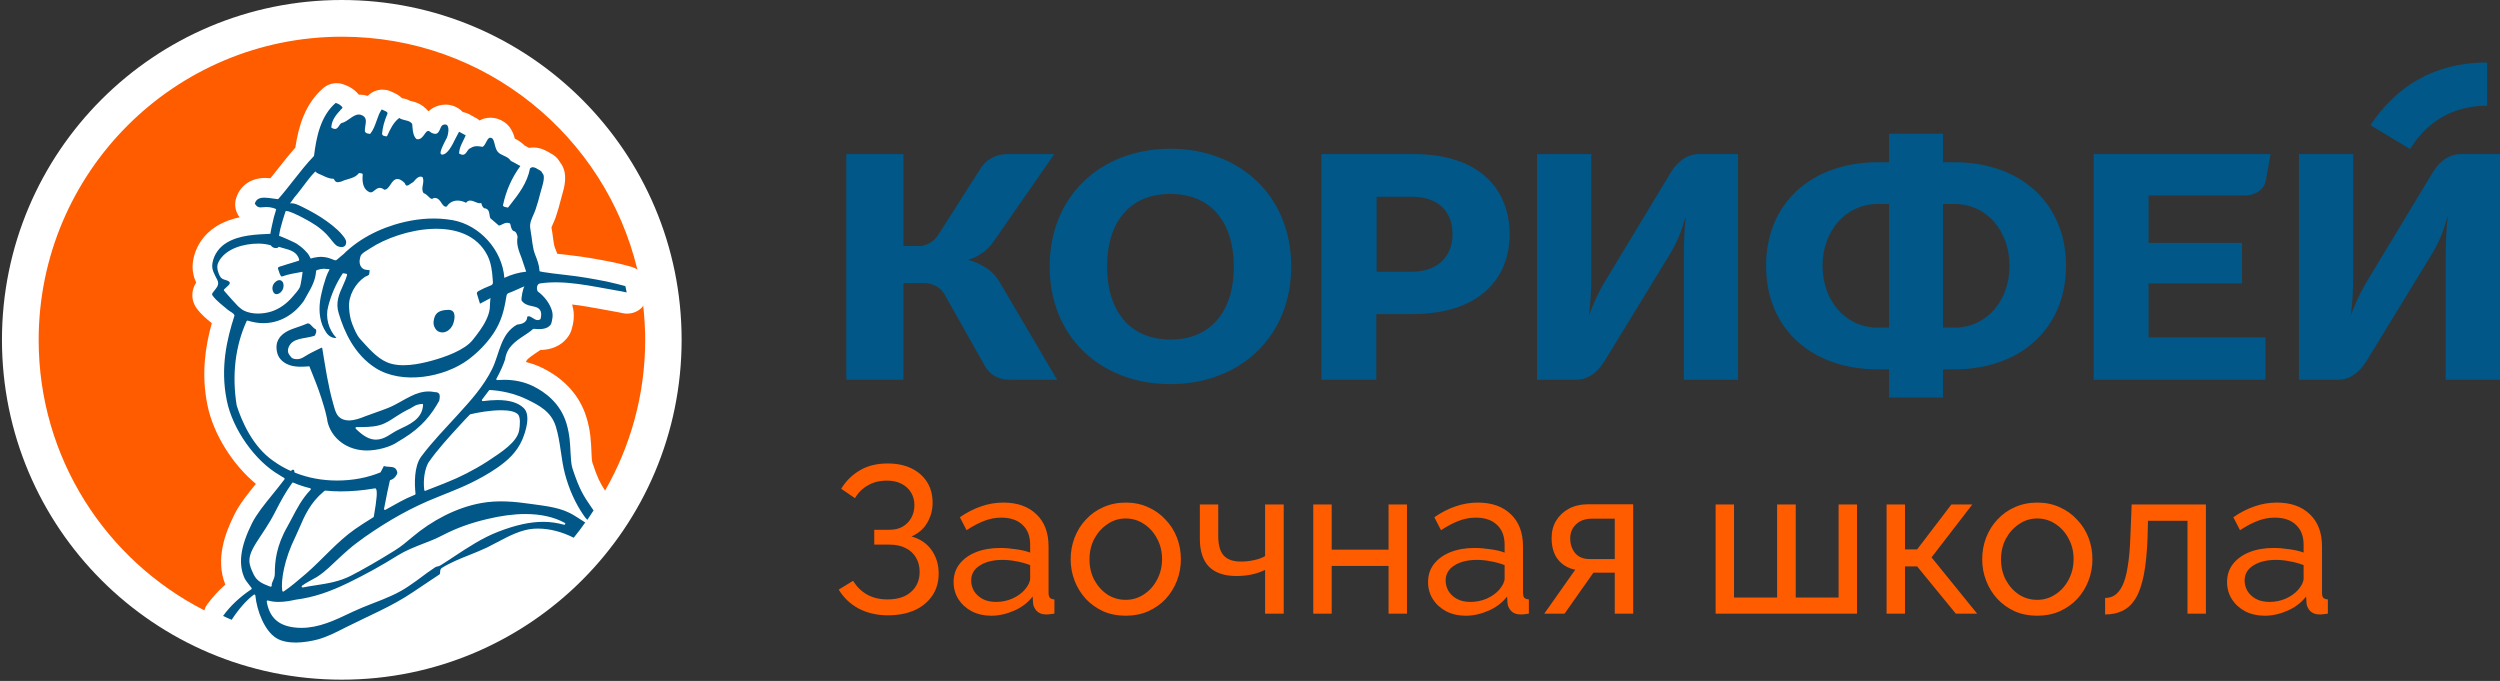 <?xml version="1.0" encoding="UTF-8" standalone="no"?>
<svg width="1028" height="280" viewBox="0 0 1028 280" fill="none" xmlns="http://www.w3.org/2000/svg">
<rect x="0" y="0" width="1028" height="280" fill="#333333" stroke="none"/>
<path d="M280.284 139.74C280.284 216.933 217.736 279.48 140.544 279.48C63.351 279.48 0.804 216.933 0.804 139.74C0.804 62.548 63.351 0 140.544 0C217.736 0 280.284 62.548 280.284 139.74Z" fill="white"/>
<path d="M85.189 248.545C87.367 245.605 89.816 242.884 92.647 240.38C88.455 229.821 92.701 218.989 96.348 211.641C98.525 207.232 101.791 203.204 105.22 198.958C95.64 191.066 87.693 178.438 85.298 166.572C82.686 153.727 84.427 142.514 87.095 132.88C87.04 132.825 86.986 132.825 86.931 132.771C85.081 131.247 82.795 129.396 80.944 126.892C80.454 126.239 79.148 124.334 79.093 121.558C79.039 119.708 79.529 117.911 80.672 116.224C79.638 113.938 78.767 110.944 79.42 107.08C80.4 101.201 83.992 96.03 89.272 92.873C92.211 91.077 95.368 90.043 98.525 89.335C98.362 89.118 98.198 88.9 98.035 88.628C96.729 86.559 96.348 84.001 97.055 81.661C98.634 76.326 103.152 73.169 109.085 73.169C109.847 73.169 110.554 73.224 111.207 73.278C112.296 71.972 113.385 70.557 114.419 69.25C116.542 66.583 118.882 63.59 121.44 60.705C122.747 52.05 125.359 42.797 132.871 36.266C134.449 34.905 136.409 34.197 138.423 34.197C139.348 34.197 140.328 34.361 141.199 34.687C142.45 35.123 145.335 36.157 147.567 38.933C147.676 38.933 147.785 38.933 147.894 38.933C149.037 38.933 150.125 39.096 151.214 39.422C152.847 37.735 155.024 36.864 157.31 36.864C158.671 36.864 160.032 37.191 161.283 37.844C162.263 38.279 163.951 38.987 165.366 40.402C166.454 40.511 167.597 40.892 168.577 41.436C168.632 41.436 168.686 41.491 168.795 41.491C170.264 41.817 173.585 42.58 176.089 45.682C176.143 45.682 176.252 45.682 176.306 45.682C177.34 44.702 178.701 43.886 180.443 43.396C181.259 43.178 182.239 43.015 183.219 43.015C185.941 43.015 188.499 44.158 190.295 46.063C191.22 46.226 192.146 46.553 192.962 46.988C192.962 46.988 193.833 47.424 193.833 47.478C194.486 47.859 195.411 48.295 195.847 48.567C196.337 48.839 196.772 49.166 197.208 49.547C198.405 48.839 199.929 48.404 201.725 48.404C203.739 48.404 205.644 49.002 207.441 50.254C208.257 50.798 208.91 51.452 209.509 52.214C210.761 53.901 211.36 55.643 211.686 57.004C212.829 57.548 214.299 58.419 215.66 59.779L217.51 60.814C218.109 60.705 218.708 60.65 219.306 60.65C222.463 60.65 224.858 62.12 226.328 62.991L226.818 63.263C228.015 63.971 229.049 64.787 229.812 65.985C229.812 65.985 230.247 66.692 230.628 67.237H230.682C233.676 71.7 232.043 77.088 231.009 80.626C230.9 80.953 230.846 81.225 230.791 81.443C230.138 84.11 229.376 86.777 228.505 89.335C228.179 90.315 227.743 91.24 227.308 92.22C227.144 92.601 226.872 93.145 226.763 93.472C226.818 93.744 226.872 93.962 226.872 94.234C227.09 95.268 227.199 96.411 227.362 97.554C227.58 99.133 227.798 100.929 228.179 101.854C228.505 102.671 228.832 103.487 229.158 104.358C230.356 104.521 234.493 104.957 234.493 104.957C240.643 105.664 245.161 106.481 251.312 107.678C253.815 108.168 257.462 109.094 259.748 109.747C260.565 109.965 261.381 110.346 262.089 110.835C248.862 55.915 199.548 15.092 140.654 15.092C71.745 15.092 15.899 70.938 15.899 139.847C15.899 188.344 43.605 230.365 84.046 250.994C84.264 250.123 84.645 249.307 85.189 248.545Z" fill="#FF5C00"/>
<path d="M263.885 126.511C262.307 128.09 260.129 128.961 257.898 128.961C257.245 128.961 256.591 128.906 255.938 128.743C254.795 128.471 252.89 128.144 251.965 127.981C250.277 127.709 248.59 127.382 246.903 127.056C243.038 126.348 239.065 125.641 235.255 125.205C235.309 125.368 235.363 125.477 235.363 125.64C236.561 129.668 235.69 133.424 234.928 135.873C234.656 136.69 234.329 137.397 233.839 138.105C232.098 140.718 228.668 143.766 222.191 143.929C221.593 144.365 220.994 144.746 220.395 145.127C217.238 147.249 216.476 147.957 216.313 148.882C218.653 149.427 220.885 150.243 223.008 151.277C229.431 154.434 237.813 160.53 241.188 171.743C242.875 177.241 243.038 181.976 243.201 185.786C243.256 187.528 243.365 189.488 243.582 190.195C245.596 196.346 246.794 198.686 248.808 201.734C259.258 183.5 265.3 162.327 265.3 139.792C265.3 135.003 264.974 130.213 264.484 125.586C264.375 125.913 264.157 126.239 263.885 126.511Z" fill="#FF5C00"/>
<path d="M222.028 116.55C232.206 115.026 243.201 117.693 253.162 119.381C254.196 119.544 256.319 119.925 257.68 120.252C257.462 119.272 257.353 118.401 257.135 117.639C255.121 117.095 251.638 116.224 249.352 115.734C243.147 114.536 238.956 113.774 233.131 113.121C232.152 113.012 221.864 111.869 221.864 111.488C221.701 108.876 220.939 106.971 220.014 104.63C218.925 101.854 218.816 98.371 218.272 95.431C218.109 94.397 217.891 93.363 218 92.329C218.217 90.26 219.524 88.246 220.177 86.287C220.993 83.947 221.647 81.552 222.245 79.157C222.626 77.633 224.314 73.115 223.334 71.645L222.517 70.393C222.245 70.23 221.919 70.067 221.647 69.849C220.776 69.305 219.85 68.76 219.088 68.76C218.598 68.76 218.217 68.978 217.945 69.25C216.802 75.238 213.264 79.81 209.835 84.164L209.019 85.198C208.964 85.307 208.801 85.362 208.692 85.362C208.638 85.362 208.583 85.362 208.529 85.307C208.42 85.253 208.257 85.253 208.093 85.198C207.712 85.144 207.223 85.09 206.896 84.654C206.841 84.545 206.787 84.436 206.841 84.328C208.093 78.395 210.488 73.006 213.972 68.27L210.053 66.148C209.291 65.005 208.257 64.515 207.168 64.025C206.733 63.807 206.297 63.59 205.862 63.372C204.174 62.446 203.848 60.977 203.467 59.507C203.249 58.582 203.031 57.657 202.541 57.003C202.16 56.731 201.834 56.622 201.562 56.622C200.854 56.622 200.419 57.493 199.929 58.419C199.548 59.126 199.167 59.888 198.568 60.324C198.514 60.378 198.405 60.378 198.35 60.378C197.752 60.269 196.935 60.106 196.173 60.106C195.193 60.106 194.377 60.324 193.56 60.868C192.907 61.031 192.472 61.63 192.091 62.229C191.601 62.936 191.165 63.644 190.24 63.644C189.859 63.644 189.424 63.481 188.934 63.209C188.825 63.1 188.716 62.991 188.771 62.828C188.934 60.868 189.75 59.289 190.512 57.765C190.839 57.058 191.22 56.35 191.492 55.643C191.057 55.37 190.077 54.881 189.478 54.554C189.206 54.391 188.934 54.282 188.771 54.173C188.39 54.826 187.9 55.806 187.355 56.84C185.886 59.834 184.09 63.481 181.803 63.59C181.64 63.59 181.314 63.426 181.259 63.263C181.096 62.991 180.715 62.283 183.709 56.731C184.198 55.806 184.797 52.921 184.035 51.724C183.817 51.343 183.491 51.179 183.001 51.179C182.783 51.179 182.565 51.234 182.348 51.288C181.64 51.452 181.314 52.214 180.987 53.03C180.552 53.955 180.116 55.044 178.919 55.044C178.483 55.044 177.993 54.881 177.34 54.554C176.85 54.119 176.415 53.846 176.088 53.846C175.544 53.846 175.054 54.5 174.564 55.207C173.857 56.187 173.095 57.276 171.734 57.276C171.625 57.276 171.353 57.221 171.244 57.167C169.992 56.024 169.774 54.064 169.611 52.377C169.557 51.833 169.502 51.343 169.502 51.016C168.849 49.927 167.76 49.71 166.617 49.438C165.801 49.22 164.93 49.056 164.168 48.512C161.827 50.254 160.467 53.084 159.215 55.86C159.16 56.024 158.997 56.078 158.834 56.078C158.779 56.078 158.725 56.078 158.67 56.024C158.562 55.969 158.453 55.969 158.289 55.969C157.908 55.915 157.419 55.86 157.092 55.153C157.31 52.431 158.017 49.819 159.269 46.879C159.378 46.607 159.378 46.498 159.324 46.389C159.16 45.954 158.344 45.627 157.745 45.355C157.473 45.246 157.201 45.138 156.983 44.974C156.003 46.335 155.459 47.913 154.86 49.655C154.207 51.452 153.554 53.356 152.356 54.881C152.302 54.989 152.139 55.044 152.03 55.044C151.975 55.044 151.921 55.044 151.867 55.044C151.758 54.989 151.594 54.989 151.431 54.935C151.05 54.881 150.506 54.826 150.07 54.119C149.962 53.302 150.125 52.486 150.234 51.669C150.506 50.036 150.778 48.621 149.254 47.587C148.655 47.26 148.111 47.097 147.512 47.097C146.206 47.097 145.008 47.968 143.756 48.839C142.886 49.438 142.015 50.091 140.926 50.472C140.273 50.472 139.946 50.962 139.456 51.669C139.021 52.322 138.586 53.03 137.715 53.03C137.334 53.03 136.898 52.867 136.408 52.594C136.299 52.54 136.191 52.377 136.245 52.214C136.463 49.111 138.422 46.988 140.164 45.083L140.872 44.321C140.273 43.178 139.13 42.688 138.041 42.307C131.836 47.696 130.094 56.241 129.115 64.134C126.067 67.291 123.345 70.774 120.732 74.095C118.718 76.653 116.65 79.32 114.473 81.769C114.418 81.878 114.31 81.878 114.146 81.878C113.493 81.824 112.785 81.715 112.078 81.606C110.935 81.443 109.792 81.279 108.703 81.279C106.472 81.279 105.274 82.041 104.784 83.729C105.764 85.307 106.58 85.416 108.268 85.198C110.064 84.981 111.915 85.253 113.548 85.96C113.656 86.015 112.677 89.063 112.622 89.281C112.459 89.825 111.044 96.139 111.207 96.139C105.22 96.411 98.47 96.629 93.245 99.786C90.197 101.582 87.965 104.63 87.366 108.168C86.876 110.944 88.237 112.795 89.38 115.135C90.469 117.367 88.673 118.619 87.475 120.361C87.312 120.578 87.203 120.796 87.203 121.014C87.203 121.231 87.366 121.449 87.475 121.612C89.108 123.844 91.612 125.586 93.68 127.382C94.551 128.144 95.803 128.525 96.347 129.505C96.402 129.614 96.402 129.723 96.402 129.831C93.299 139.466 90.523 151.168 93.245 164.613C95.585 176.424 104.893 189.596 114.854 195.311C115.453 195.747 116.106 196.073 116.813 196.509C116.922 196.563 116.977 196.672 117.031 196.781C117.031 196.89 117.031 196.999 116.977 197.108C115.289 199.339 113.602 201.408 112.023 203.367C108.54 207.667 105.546 211.368 103.641 215.124C98.797 224.813 97.871 232.052 100.647 237.931C100.974 238.584 101.954 239.836 102.661 240.761C102.988 241.142 103.26 241.523 103.423 241.741C103.478 241.85 103.532 241.958 103.478 242.067C103.478 242.176 103.423 242.285 103.315 242.339C98.525 245.551 94.715 249.143 91.721 253.28C92.864 253.824 94.061 254.369 95.259 254.858C98.144 250.45 101.355 246.748 104.403 244.517C104.458 244.462 104.566 244.462 104.621 244.462C104.675 244.462 104.73 244.462 104.784 244.517C104.893 244.571 105.002 244.68 105.002 244.843C105.601 251.103 108.758 259.376 113.602 262.37C115.834 263.785 118.827 264.221 121.821 264.221C124.923 264.166 128.026 263.622 130.53 262.969C134.612 261.88 138.313 259.921 142.069 258.015C151.431 253.28 161.174 249.361 169.883 243.428C174.074 240.598 175 239.999 177.776 238.148L180.66 236.243C180.933 236.025 180.987 235.753 180.987 235.209C180.987 234.665 181.041 233.957 181.695 233.522C185.178 231.344 189.206 229.712 193.071 228.188C195.465 227.208 197.969 226.228 200.255 225.139C201.671 224.432 203.031 223.724 204.447 222.962C209.291 220.404 214.244 217.791 219.415 217.41C220.014 217.356 220.612 217.356 221.211 217.356C226.001 217.356 231.063 218.662 235.907 221.112C237.431 219.261 239.01 217.193 240.643 214.852C239.718 214.253 238.792 213.655 237.867 213.056L236.288 212.076C230.954 208.647 224.531 208.103 218.435 207.232C211.686 206.252 204.719 205.599 197.915 206.851C187.573 208.701 177.558 214.09 169.611 220.785C167.27 222.744 164.876 224.813 162.263 226.391C155.513 230.582 149.581 234.012 144.192 236.788C139.565 239.128 134.884 239.89 129.931 240.652C128.135 240.924 126.284 241.196 124.488 241.577C124.27 241.577 124.107 241.469 124.053 241.36C123.998 241.196 124.053 240.979 124.161 240.87C126.067 239.455 128.244 238.475 130.258 237.277C131.999 236.189 133.578 234.882 135.102 233.522C137.824 231.018 140.491 228.405 143.267 226.01C145.389 224.16 147.675 222.472 149.962 220.839C159.541 214.144 169.012 208.701 179.898 204.401C181.858 203.639 183.872 202.823 185.94 201.952C189.805 200.428 197.316 197.217 204.174 192.535C208.692 189.433 212.502 186.004 214.734 180.833C216.149 177.567 218.381 170.654 215.333 167.77C212.992 165.538 209.454 164.504 204.501 164.504C202.705 164.504 200.745 164.667 198.568 164.939C198.35 164.939 198.241 164.885 198.187 164.721C198.133 164.558 198.133 164.395 198.241 164.286C199.221 163.034 200.147 161.782 201.072 160.53C201.126 160.421 201.29 160.367 201.398 160.367C202.215 160.421 209.454 160.694 216.53 164.177L217.129 164.449C221.592 166.681 226.654 169.185 228.559 175.39C230.519 181.758 230.628 188.453 232.315 194.876C233.948 201.027 236.506 206.905 240.153 212.13C240.534 212.729 241.024 213.274 241.514 213.763C242.385 212.511 243.256 211.205 244.072 209.899L243.256 208.701C240.044 204.02 238.302 201.462 235.418 192.699C234.819 190.848 234.764 188.616 234.601 186.058C234.438 182.575 234.274 178.601 232.914 174.084C230.41 165.756 224.042 161.129 219.088 158.734C215.605 157.047 211.631 156.176 207.331 156.176C206.297 156.176 205.372 156.23 204.501 156.285C204.338 156.285 204.229 156.23 204.12 156.121C204.066 156.013 204.011 155.849 204.12 155.74C205.698 152.856 206.896 150.243 207.712 147.739C208.366 142.786 211.958 140.337 215.496 137.996C216.748 137.18 218.054 136.309 219.143 135.329C219.197 135.275 219.306 135.22 219.415 135.22C220.177 135.275 220.885 135.329 221.592 135.329C224.096 135.329 225.674 134.676 226.6 133.261C227.09 131.628 227.525 129.723 226.981 127.818C226.11 124.878 223.987 121.939 221.102 119.816C220.721 119.054 220.667 118.074 220.993 117.421C221.211 116.931 221.538 116.659 222.028 116.55ZM116.215 90.696C116.704 89.009 117.249 87.539 117.412 86.94C117.684 85.96 124.107 89.281 124.651 89.607C128.189 91.458 131.401 93.363 134.231 96.302C135.102 97.173 135.81 98.153 136.572 99.078C137.225 99.84 138.041 100.983 139.021 101.31C139.565 101.473 140.11 101.636 140.654 101.582C141.198 101.528 141.743 101.31 142.069 100.82C142.287 100.439 142.341 99.949 142.341 99.514C142.341 98.588 141.525 97.609 140.981 96.901C140.327 96.03 139.565 95.268 138.749 94.506C135.973 91.948 132.816 89.771 129.55 87.865C127.863 86.886 126.175 86.015 124.434 85.144C122.692 84.328 121.168 83.402 119.208 83.62C119.372 83.62 120.787 81.497 121.004 81.225C121.875 80.245 122.637 79.211 123.454 78.177C125.468 75.619 127.373 72.788 129.659 70.502C130.421 71.373 131.346 71.536 132.38 72.026C133.85 72.734 135.32 73.496 137.007 73.496C137.17 73.496 137.334 73.605 137.388 73.768C137.824 74.748 138.368 74.911 138.858 74.911C139.184 74.911 139.565 74.857 139.892 74.748L140.218 74.693C141.089 74.258 142.015 73.986 142.94 73.714C144.682 73.224 146.315 72.734 147.458 71.319C147.512 71.21 147.675 71.155 147.784 71.155L148.819 71.319C149.036 71.373 149.145 71.536 149.145 71.754C148.764 75.728 149.744 78.122 152.03 79.048C152.193 79.102 152.302 79.102 152.465 79.102C153.064 79.102 153.554 78.667 154.098 78.231C154.697 77.741 155.35 77.251 156.167 77.251C156.765 77.251 157.419 77.524 158.017 78.014C159.16 78.014 159.813 76.979 160.576 75.891C161.338 74.748 162.1 73.605 163.46 73.605C164.277 73.605 165.202 74.095 166.4 75.238C166.781 76.326 167.216 76.326 167.325 76.326C167.76 76.326 168.414 75.891 168.903 75.51C169.284 75.238 169.611 75.02 169.829 74.966C169.992 74.802 170.21 74.585 170.373 74.367C171.026 73.605 171.897 72.625 172.931 72.625C173.149 72.625 173.421 72.679 173.639 72.788C173.748 72.843 173.802 72.897 173.857 73.006C174.238 74.095 174.02 75.129 173.857 76.109C173.639 77.306 173.476 78.34 174.183 79.429C174.891 79.592 175.489 80.191 176.088 80.735C176.633 81.279 177.122 81.769 177.612 81.769C177.83 81.769 177.993 81.66 178.429 81.388C178.538 81.388 178.646 81.388 178.755 81.388C180.171 81.388 180.878 82.477 181.531 83.457C182.076 84.273 182.565 84.981 183.327 84.981C183.436 84.981 183.545 84.981 183.709 84.926C184.688 83.348 186.267 82.477 188.172 82.477C189.315 82.477 190.512 82.803 191.655 83.402C192.036 82.803 192.635 82.477 193.343 82.477C194.05 82.477 194.758 82.749 195.466 83.076C196.119 83.348 196.772 83.566 197.262 83.566C197.371 83.566 197.479 83.566 197.534 83.511C197.588 83.511 197.588 83.511 197.643 83.511C197.752 83.511 197.806 83.566 197.86 83.566C197.969 83.62 198.024 83.729 198.024 83.838C198.078 84.545 198.622 85.307 199.112 85.634C200.909 85.743 201.126 87.158 201.29 88.301C201.398 88.9 201.453 89.444 201.671 89.771L205.154 92.764C205.644 92.71 206.079 92.492 206.569 92.22C207.168 91.893 207.821 91.621 208.583 91.621C208.91 91.621 209.291 91.676 209.617 91.839C209.726 91.893 209.89 92.22 209.89 92.329C210.107 93.363 210.325 94.452 211.142 94.996C212.23 95.105 212.611 96.411 212.829 97.391C212.23 100.385 213.319 103.16 214.462 106.045C214.625 106.426 216.312 111.706 216.367 111.706C213.264 112.033 210.216 112.904 207.386 114.264C206.569 102.834 197.262 92.546 186.158 90.533C184.525 90.26 182.838 90.043 181.096 89.934C174.673 89.553 168.196 90.533 162.045 92.438C157.31 93.907 152.574 96.03 148.329 98.806C146.151 100.221 144.137 101.8 142.232 103.542C142.178 103.596 142.178 103.596 142.124 103.65C141.851 103.923 141.634 104.195 141.362 104.412C141.035 104.685 140.763 104.957 140.436 105.174C139.837 105.664 139.239 106.209 138.64 106.698C138.477 106.807 138.313 106.971 138.15 107.025C137.878 107.08 137.66 106.971 137.388 106.916C136.517 106.59 135.701 106.209 134.83 105.991C133.905 105.773 132.979 105.61 132.054 105.61C131.292 105.61 130.53 105.719 129.822 105.828C129.115 105.936 128.407 106.1 127.754 106.317C127.373 105.664 127.046 104.848 126.556 104.249C126.175 103.759 125.631 103.269 125.196 102.779C124.216 101.8 123.073 100.929 121.93 100.167C121.331 99.786 114.799 96.738 114.745 97.064C115.017 94.887 115.561 92.873 116.215 90.696ZM196.228 121.177C196.609 122.429 196.99 123.681 197.371 124.878C198.84 124.116 200.31 123.3 201.779 122.538C201.507 122.701 201.453 126.348 201.398 126.892C201.181 128.471 200.691 129.94 199.983 131.41C198.568 134.458 196.445 137.18 194.377 139.792C190.948 144.092 182.783 146.868 177.667 148.283C172.115 149.807 164.549 151.332 159.051 148.937C154.751 147.086 151.213 142.786 148.111 139.411C146.696 137.887 145.662 135.275 144.9 133.369C143.974 131.083 143.702 128.961 143.539 126.566C143.158 121.721 146.043 116.55 150.016 113.883C150.397 113.611 151.486 113.339 151.703 112.958C151.975 112.523 151.867 111.597 152.03 111.107C151.54 111.053 151.05 110.999 150.56 110.944C148.546 110.726 147.675 108.821 147.893 106.971C148.002 106.154 148.165 105.174 148.71 104.576C149.581 103.596 150.996 102.997 152.03 102.235C164.821 93.798 191.819 88.083 200.419 105.011C201.943 108.059 202.378 111.434 202.596 114.809C202.705 116.55 202.977 116.986 201.29 117.585C199.711 118.183 198.35 118.837 196.826 119.653C196.554 119.816 196.282 119.98 196.173 120.252C196.01 120.578 196.119 120.85 196.228 121.177ZM93.027 120.578C92.755 120.252 92.483 119.925 92.211 119.599C92.156 119.49 92.047 119.381 92.047 119.272C92.047 119.109 92.156 118.945 92.32 118.837C92.864 118.347 93.408 117.857 93.898 117.367C95.585 115.788 93.354 115.353 92.211 114.972C90.741 114.482 90.415 113.666 89.87 112.305C89.272 110.726 89.108 109.202 89.87 107.733C92.701 102.126 100.43 100.167 106.145 100.167C107.832 100.167 109.574 100.385 111.207 100.82C111.316 100.82 111.37 100.929 111.425 100.983C111.86 101.636 112.677 102.017 113.439 102.017C113.874 102.017 114.255 101.909 114.473 101.636C114.527 101.528 114.636 101.528 114.745 101.528C114.799 101.528 114.854 101.528 114.854 101.528C115.398 101.745 116.051 101.909 116.65 102.072C119.263 102.779 122.202 103.542 123.018 106.753C123.073 106.971 122.964 107.188 122.746 107.243C121.767 107.569 120.787 107.842 119.753 108.168C118.555 108.549 117.303 108.876 116.106 109.311C115.725 109.474 114.582 109.638 114.364 110.019C114.146 110.4 114.527 110.998 114.636 111.434C114.799 112.142 115.126 112.849 115.507 113.502C115.561 113.557 115.561 113.611 115.67 113.666C115.779 113.72 115.942 113.666 116.051 113.666C118.664 112.686 121.603 112.305 124.379 111.761C124.542 111.706 123.617 117.476 123.345 118.02C122.692 119.435 121.277 120.85 120.242 122.102C117.902 124.824 114.908 127.056 111.425 128.144C107.996 129.178 103.641 129.342 100.375 127.763C99.396 127.273 98.688 126.62 97.871 125.912C96.13 124.007 94.606 122.429 93.027 120.578ZM104.349 236.298L104.077 235.699C103.423 234.338 102.553 232.542 102.553 230.474C102.553 227.425 104.566 224.323 107.342 220.132C108.54 218.336 109.901 216.267 111.316 213.872C112.078 212.566 112.84 211.096 113.656 209.518C115.344 206.252 117.303 202.551 120.134 198.577C120.188 198.468 120.351 198.414 120.46 198.414C120.515 198.414 120.569 198.414 120.623 198.468C122.746 199.394 125.087 200.156 127.536 200.754C127.699 200.809 127.808 200.918 127.808 201.027C127.863 201.19 127.808 201.299 127.699 201.408C124.161 205.109 122.039 209.246 120.134 212.893C119.48 214.144 118.882 215.287 118.229 216.431C113.602 224.486 113.003 230.8 113.003 235.917C113.003 237.06 112.622 237.985 112.241 238.801C111.915 239.509 111.642 240.162 111.751 240.761C111.751 240.924 111.697 241.033 111.588 241.142C111.534 241.196 111.425 241.251 111.316 241.251C111.261 241.251 111.207 241.251 111.207 241.251L110.608 241.033C108.431 240.162 105.71 239.182 104.349 236.298ZM143.267 239.618C150.343 236.189 157.201 232.379 163.624 228.351C166.781 226.391 170.373 224.976 173.857 223.615C176.578 222.581 179.354 221.493 181.912 220.132C187.573 217.193 193.397 215.07 200.31 213.437C205.971 212.076 211.25 211.368 215.986 211.368C222.3 211.368 227.797 212.566 232.261 215.015C232.424 215.124 232.533 215.342 232.424 215.505C232.369 215.668 232.206 215.777 232.043 215.777C231.988 215.777 231.988 215.777 231.934 215.777C229.212 215.015 226.382 214.58 223.388 214.58C217.891 214.58 212.012 215.886 204.828 218.662C198.35 221.166 192.417 225.085 186.648 228.895C184.797 230.147 182.946 231.344 181.096 232.488C180.552 232.814 180.225 232.869 179.898 232.923C179.626 232.977 179.354 233.032 178.973 233.25C176.197 235.1 174.891 236.08 173.53 237.114C172.224 238.094 170.917 239.074 168.196 240.924C163.678 244.081 158.398 246.15 153.282 248.109C150.343 249.252 147.621 250.341 144.954 251.593L144.519 251.81C137.66 255.076 131.183 258.179 123.944 258.179C122.855 258.179 121.767 258.124 120.678 257.961C114.31 257.09 110.772 253.77 109.683 247.401C109.683 247.238 109.683 247.129 109.792 247.02C109.846 246.966 109.955 246.912 110.064 246.912C110.118 246.912 110.118 246.912 110.173 246.912C111.425 247.293 112.894 247.51 114.527 247.51C117.14 247.51 119.535 247.02 120.787 246.748C121.168 246.694 121.44 246.639 121.603 246.585C128.734 245.66 135.374 243.482 143.267 239.618ZM153.717 212.403C153.717 212.511 153.608 212.62 153.554 212.675C150.669 214.417 148.165 216.104 145.988 217.574C138.586 222.744 132.489 230.147 125.74 235.971C122.637 238.638 119.426 241.36 116.65 243.21C116.596 243.265 116.487 243.265 116.432 243.265C116.378 243.265 116.323 243.265 116.269 243.21C116.16 243.156 116.051 243.047 116.051 242.884C115.453 238.747 116.868 229.984 121.494 220.676C122.039 219.533 122.583 218.336 123.127 217.029C125.196 212.185 127.591 206.742 132.979 202.224C133.034 202.17 133.469 201.843 133.469 201.843C133.524 201.789 133.632 201.734 133.741 201.734C135.81 201.952 137.987 202.061 140.164 202.061C144.519 202.061 149.091 201.68 154.207 200.809C154.37 200.809 154.479 200.863 154.534 200.918C155.241 201.68 155.024 204.891 153.717 212.403ZM206.079 168.695C209.509 168.695 211.795 169.239 212.938 170.328C214.135 171.471 213.809 174.954 213.482 176.968C212.611 181.758 206.46 185.786 200.473 189.705C194.867 193.352 188.39 196.509 184.471 198.033C182.293 198.958 180.116 199.775 178.048 200.591L175 201.789C174.945 201.789 174.891 201.843 174.836 201.843C174.782 201.843 174.673 201.843 174.619 201.789C174.51 201.734 174.455 201.625 174.455 201.517C173.965 197.38 174.564 193.352 176.034 190.413C179.789 184.915 184.471 179.908 188.934 175.009C190.295 173.485 191.71 172.015 193.288 170.382C196.064 169.675 201.507 168.695 206.079 168.695ZM222.028 127.437C222.572 128.199 222.735 129.342 222.3 131.138C221.973 131.464 221.538 131.628 221.102 131.628C220.395 131.628 219.687 131.192 219.034 130.757C218.49 130.43 217.891 130.049 217.455 130.049C217.292 130.049 217.02 130.104 216.802 130.212C216.748 132.934 214.081 133.315 212.611 133.478C205.753 137.343 205.481 145.344 202.378 151.713C198.895 158.789 193.56 164.721 188.281 170.491C183.164 176.152 177.776 181.595 173.203 187.746C170.21 191.773 170.427 199.067 170.863 203.041C170.863 203.204 170.808 203.367 170.645 203.422C168.141 204.456 166.182 205.381 164.495 206.306C162.372 207.449 160.412 208.538 158.507 209.627C158.453 209.681 158.398 209.681 158.289 209.681C158.181 209.681 158.126 209.627 158.072 209.627C157.963 209.518 157.908 209.355 157.908 209.246C158.779 204.619 159.922 199.176 160.303 197.652C160.358 197.489 160.467 197.38 160.576 197.38C161.827 197.053 163.025 195.801 163.406 194.441C163.025 192.1 161.61 192.046 159.977 191.937C159.269 191.882 158.507 191.882 157.854 191.61L156.493 194.223C151.105 196.454 144.954 197.598 138.586 197.598C132.489 197.598 126.665 196.509 121.331 194.386C121.168 194.332 121.059 194.168 121.059 194.06C121.059 193.896 121.005 193.352 120.841 193.243C120.732 193.189 120.623 193.134 120.515 193.134C120.297 193.134 120.079 193.243 119.807 193.515C119.753 193.57 119.644 193.624 119.535 193.624C119.48 193.624 119.426 193.624 119.372 193.57C116.813 192.427 114.527 191.066 112.404 189.542C103.696 183.554 99.232 172.723 97.327 166.735C95.313 154.271 96.728 142.296 101.409 132.063C101.464 131.9 101.627 131.845 101.791 131.845C101.845 131.845 101.845 131.845 101.899 131.845C104.022 132.499 106.145 132.88 108.268 132.88C114.799 132.88 120.732 129.614 124.924 123.735C125.359 122.919 125.794 122.157 126.23 121.395C128.026 118.292 129.713 115.353 129.986 111.434C129.986 111.271 130.149 111.107 130.312 111.053L130.911 110.89C131.618 110.672 132.38 110.509 133.251 110.509C133.632 110.509 134.013 110.563 134.34 110.617C134.449 110.617 135.592 110.672 135.537 110.726C134.939 111.815 134.449 112.958 134.013 114.155C133.796 114.754 133.632 115.353 133.469 115.952C133.306 116.55 133.088 117.095 132.925 117.693C132.435 119.707 131.891 121.667 131.618 123.735C131.02 128.199 131.51 132.88 134.122 136.69C135.048 138.105 136.463 138.976 137.932 138.976C137.987 138.976 137.987 138.976 138.041 138.976C138.15 138.976 138.259 138.976 138.205 139.03L138.313 138.921C135.048 135.492 133.741 130.485 134.939 126.021C136.191 121.123 138.205 116.55 140.872 112.523C140.926 112.414 141.089 112.359 141.198 112.359C141.253 112.359 142.396 112.577 142.396 112.577C142.505 112.577 142.613 112.686 142.668 112.74C142.722 112.849 142.722 112.958 142.722 113.067C142.287 114.591 141.634 116.115 140.981 117.53C139.456 120.905 137.878 124.443 139.293 128.852C141.579 136.581 145.825 145.834 154.425 151.332C165.42 158.299 182.729 155.142 192.526 147.902C196.609 144.854 200.201 141.153 203.031 136.907C206.134 132.172 207.331 127.545 208.202 121.993C208.257 121.558 208.366 121.123 208.638 120.85C208.855 120.578 209.236 120.469 209.509 120.361C210.869 119.925 214.407 118.183 215.768 117.693C215.115 117.911 214.135 123.137 214.516 123.626C215.442 124.933 216.911 125.531 218.435 125.804C219.959 126.13 221.266 126.348 222.028 127.437ZM112.296 119.871C111.751 118.619 112.023 117.204 112.949 116.224C113.711 115.353 115.18 114.645 116.106 115.788C116.487 116.224 116.596 116.877 116.596 117.476C116.596 118.891 115.779 120.252 114.473 120.796C114.418 120.796 114.364 120.85 114.31 120.85C113.983 120.959 113.656 121.014 113.275 120.905C112.84 120.742 112.459 120.306 112.296 119.871ZM178.755 161.238C177.939 161.075 177.122 160.966 176.306 160.966C173.693 160.966 171.189 161.782 168.903 162.925C165.746 164.449 162.916 166.409 159.65 167.715C156.548 168.967 153.227 170.001 150.125 171.199C148.002 172.07 145.716 172.886 143.375 172.886C141.797 172.886 140.218 172.342 139.13 171.144C137.878 169.729 137.551 167.77 137.007 165.973C134.884 158.571 133.796 150.951 132.544 143.385C132.544 143.221 132.489 143.058 132.326 143.004C132.217 142.949 132.108 143.004 131.999 143.058C130.203 143.983 128.298 144.8 126.556 145.834C125.141 146.651 123.889 147.685 122.202 147.685C120.732 147.685 119.97 147.413 119.208 146.215C119.045 145.997 118.882 145.834 118.773 145.616C117.739 143.875 118.991 141.48 120.515 140.5C122.093 139.466 124.053 139.194 125.849 138.867C127.264 138.595 128.57 138.377 129.441 137.996C129.986 136.962 130.312 136.145 129.822 135.383C129.224 135.111 128.734 134.621 128.298 134.131C127.754 133.533 127.264 132.988 126.665 132.988C126.611 132.988 126.448 132.988 126.448 132.988C125.25 133.533 123.944 133.968 122.692 134.404C119.099 135.601 115.398 136.853 114.037 140.609C113.384 142.405 113.711 145.072 114.636 146.705C115.616 148.392 117.358 149.59 119.208 150.188C121.767 151.005 124.542 150.842 127.21 150.624C128.951 154.978 130.748 159.278 132.163 163.742C132.925 166.137 133.687 168.586 134.231 171.035C134.449 171.852 134.558 172.614 134.667 173.376C136.354 180.452 142.886 185.242 150.832 185.242C154.915 185.242 160.467 183.935 163.787 181.541C164.495 181.16 165.148 180.724 165.855 180.289C173.584 175.553 177.558 170.273 180.606 164.776C180.769 164.068 180.824 163.47 180.824 163.034C180.824 162.435 180.715 162.054 180.443 161.782C180.116 161.401 179.572 161.238 178.755 161.238ZM163.624 176.805C160.63 178.275 158.181 180.778 154.588 180.778C151.975 180.778 149.472 179.418 146.315 176.315C146.206 176.206 146.151 176.043 146.206 175.88C146.26 175.716 146.424 175.608 146.587 175.608C149.581 175.608 152.683 175.662 155.622 174.954C159.215 174.138 162.317 171.416 165.529 169.62C166.563 169.021 167.597 168.477 168.631 167.987C169.502 167.552 170.427 166.844 171.298 166.518C172.06 166.3 172.768 166.137 173.53 166.082C173.693 166.082 173.748 166.137 173.857 166.191C173.965 166.3 173.965 166.409 173.965 166.518C173.639 172.451 168.196 174.628 163.624 176.805ZM185.94 134.023C185.233 135.329 183.981 136.363 182.565 136.635C182.293 136.69 181.967 136.69 181.695 136.69C180.606 136.635 179.572 136.091 179.027 135.166C178.157 133.75 178.102 132.716 178.483 131.083C178.646 130.376 178.919 129.723 179.354 129.178C180.388 127.872 182.184 127.491 183.817 127.437C184.362 127.382 184.96 127.382 185.505 127.6C187.791 128.362 186.811 132.499 185.94 134.023Z" fill="#005788"/>
<path d="M348 63.355H371.478V101.166H378.056C380.636 101.166 383.732 99.617 385.667 96.778L402.953 69.678C405.92 64.904 410.048 63.355 414.434 63.355H433.526L408.371 99.617C405.662 103.489 401.663 105.812 398.051 106.844C402.695 108.135 407.984 110.715 410.822 115.619L434.687 156.14H415.079C410.951 156.14 406.952 154.333 404.759 150.075L388.376 121.039C386.441 117.813 383.345 116.394 379.604 116.394H371.478V156.14H348V63.355ZM431.621 109.554C431.621 80.389 452.905 61.161 481.285 61.161C509.665 61.161 530.949 80.389 530.949 109.554C530.949 138.719 509.665 157.947 481.285 157.947C452.905 157.947 431.621 138.848 431.621 109.554ZM481.285 139.622C498.055 139.622 507.343 127.879 507.343 109.683C507.343 91.487 498.055 79.744 481.285 79.744C464.515 79.744 455.227 91.358 455.227 109.554C455.227 127.75 464.515 139.622 481.285 139.622ZM543.363 63.355H581.16C609.41 63.355 620.762 78.712 620.762 96.391C620.762 113.684 609.281 129.169 580.515 129.169H565.938V156.14H543.363V63.355ZM580.386 111.748C591.35 111.748 597.284 105.295 597.284 96.262C597.284 87.1 591.479 80.906 580.644 80.906H566.067V111.748H580.386ZM632.144 63.355H654.332V114.071C654.332 118.716 654.074 124.911 653.3 129.944C654.59 126.459 656.396 121.814 659.491 116.523L686.839 71.227C689.548 66.71 693.418 63.355 698.707 63.355H714.703V156.14H692.386V105.295C692.386 99.746 692.644 93.294 693.289 88.519C692.128 92.52 690.709 97.811 686.968 104.005L660.007 148.139C657.04 153.043 653.042 156.14 648.269 156.14H632.015V63.355H632.144ZM726.214 109.296C726.214 83.099 745.434 66.71 772.137 66.71H776.781V54.967H798.968V66.71H803.741C830.315 66.71 849.536 83.099 849.536 109.296C849.536 135.493 830.315 151.882 803.741 151.882H798.968V163.496H776.781V151.882H772.137C745.434 151.882 726.214 135.622 726.214 109.296ZM772.137 134.718H776.781V83.874H772.137C758.979 83.874 749.433 94.972 749.433 109.296C749.433 123.62 758.85 134.718 772.137 134.718ZM803.741 134.718C816.899 134.718 826.316 123.62 826.316 109.296C826.316 94.972 816.899 83.874 803.741 83.874H798.968V134.718H803.741ZM860.918 63.355H933.672L931.737 74.066C931.221 77.679 927.609 80.389 923.095 80.389H883.492V99.876H921.934V116.523H883.492V138.719H931.608V156.14H860.918V63.355ZM945.441 63.355H967.629V114.071C967.629 118.716 967.371 124.911 966.597 129.944C967.887 126.459 969.693 121.814 972.789 116.523L1000.14 71.227C1002.85 66.71 1006.72 63.355 1012 63.355H1028V156.14H1005.68V105.295C1005.68 99.746 1005.94 93.294 1006.59 88.519C1005.43 92.52 1004.01 97.811 1000.27 104.005L973.305 148.139C970.338 153.043 966.339 156.14 961.566 156.14H945.312V63.355H945.441ZM1022.71 25.673V43.489C1003.8 43.489 994.721 55.255 991.023 61.306L974.724 51.483C985.302 35.481 1001.04 25.673 1022.71 25.673Z" fill="#005788"/>
<path d="M365.08 253.015C360.665 253.015 356.681 252.097 353.126 250.263C349.629 248.371 346.877 245.762 344.87 242.437L350.804 238.825C352.237 241.233 354.158 243.125 356.566 244.501C358.974 245.819 361.755 246.479 364.908 246.479C369.093 246.479 372.333 245.447 374.626 243.383C376.977 241.319 378.152 238.567 378.152 235.127C378.152 232.948 377.665 231.027 376.69 229.365C375.715 227.645 374.311 226.326 372.476 225.409C370.641 224.434 368.405 223.947 365.768 223.947H359.49V217.841H365.854C367.918 217.841 369.695 217.411 371.186 216.551C372.734 215.633 373.909 214.429 374.712 212.939C375.572 211.391 376.002 209.671 376.002 207.779C376.002 205.772 375.543 204.023 374.626 202.533C373.709 200.985 372.39 199.781 370.67 198.921C369.007 198.061 367.001 197.631 364.65 197.631C361.669 197.631 359.06 198.29 356.824 199.609C354.588 200.87 352.839 202.619 351.578 204.855L345.902 200.985C347.851 197.774 350.403 195.251 353.556 193.417C356.709 191.525 360.522 190.579 364.994 190.579C368.721 190.579 371.96 191.238 374.712 192.557C377.464 193.875 379.614 195.739 381.162 198.147C382.71 200.555 383.484 203.421 383.484 206.747C383.484 209.728 382.739 212.48 381.248 215.003C379.815 217.468 377.665 219.331 374.798 220.593C378.353 221.567 381.105 223.431 383.054 226.183C385.003 228.935 385.978 232.145 385.978 235.815C385.978 239.427 385.061 242.523 383.226 245.103C381.449 247.683 378.983 249.661 375.83 251.037C372.734 252.355 369.151 253.015 365.08 253.015ZM392.123 239.341C392.123 236.474 392.926 234.009 394.531 231.945C396.194 229.823 398.458 228.189 401.325 227.043C404.192 225.896 407.517 225.323 411.301 225.323C413.308 225.323 415.429 225.495 417.665 225.839C419.901 226.125 421.879 226.584 423.599 227.215V223.947C423.599 220.507 422.567 217.812 420.503 215.863C418.439 213.856 415.515 212.853 411.731 212.853C409.266 212.853 406.886 213.311 404.593 214.229C402.357 215.089 399.978 216.35 397.455 218.013L394.703 212.681C397.627 210.674 400.551 209.183 403.475 208.209C406.399 207.177 409.438 206.661 412.591 206.661C418.324 206.661 422.854 208.266 426.179 211.477C429.504 214.63 431.167 219.045 431.167 224.721V243.727C431.167 244.644 431.339 245.332 431.683 245.791C432.084 246.192 432.715 246.421 433.575 246.479V252.327C432.83 252.441 432.17 252.527 431.597 252.585C431.081 252.642 430.651 252.671 430.307 252.671C428.53 252.671 427.182 252.183 426.265 251.209C425.405 250.234 424.918 249.202 424.803 248.113L424.631 245.275C422.682 247.797 420.13 249.747 416.977 251.123C413.824 252.499 410.699 253.187 407.603 253.187C404.622 253.187 401.956 252.585 399.605 251.381C397.254 250.119 395.42 248.457 394.101 246.393C392.782 244.271 392.123 241.921 392.123 239.341ZM421.363 242.523C422.051 241.72 422.596 240.917 422.997 240.115C423.398 239.255 423.599 238.538 423.599 237.965V232.375C421.822 231.687 419.958 231.171 418.009 230.827C416.06 230.425 414.139 230.225 412.247 230.225C408.406 230.225 405.281 230.999 402.873 232.547C400.522 234.037 399.347 236.101 399.347 238.739C399.347 240.172 399.72 241.577 400.465 242.953C401.268 244.271 402.414 245.361 403.905 246.221C405.453 247.081 407.345 247.511 409.581 247.511C411.932 247.511 414.168 247.052 416.289 246.135C418.41 245.16 420.102 243.956 421.363 242.523ZM462.876 253.187C459.493 253.187 456.426 252.585 453.674 251.381C450.922 250.119 448.543 248.428 446.536 246.307C444.529 244.128 442.981 241.634 441.892 238.825C440.803 236.015 440.258 233.063 440.258 229.967C440.258 226.813 440.803 223.832 441.892 221.023C442.981 218.213 444.529 215.748 446.536 213.627C448.543 211.448 450.922 209.757 453.674 208.553C456.483 207.291 459.579 206.661 462.962 206.661C466.287 206.661 469.326 207.291 472.078 208.553C474.83 209.757 477.209 211.448 479.216 213.627C481.28 215.748 482.857 218.213 483.946 221.023C485.035 223.832 485.58 226.813 485.58 229.967C485.58 233.063 485.035 236.015 483.946 238.825C482.857 241.634 481.309 244.128 479.302 246.307C477.295 248.428 474.887 250.119 472.078 251.381C469.326 252.585 466.259 253.187 462.876 253.187ZM447.998 230.053C447.998 233.149 448.657 235.958 449.976 238.481C451.352 241.003 453.158 243.01 455.394 244.501C457.63 245.934 460.124 246.651 462.876 246.651C465.628 246.651 468.122 245.905 470.358 244.415C472.651 242.924 474.457 240.917 475.776 238.395C477.152 235.815 477.84 232.977 477.84 229.881C477.84 226.785 477.152 223.975 475.776 221.453C474.457 218.93 472.651 216.923 470.358 215.433C468.122 213.942 465.628 213.197 462.876 213.197C460.124 213.197 457.63 213.971 455.394 215.519C453.158 217.009 451.352 219.016 449.976 221.539C448.657 224.061 447.998 226.899 447.998 230.053ZM520.207 252.327V234.353C518.429 235.213 516.566 235.843 514.617 236.245C512.725 236.646 510.632 236.847 508.339 236.847C503.465 236.847 499.739 235.585 497.159 233.063C494.636 230.483 493.375 226.641 493.375 221.539V207.435H500.943V220.507C500.943 224.119 501.688 226.756 503.179 228.419C504.669 230.081 507.049 230.913 510.317 230.913C512.151 230.913 513.957 230.712 515.735 230.311C517.569 229.909 519.06 229.365 520.207 228.677V207.435H527.861V252.327H520.207ZM540.016 252.327V207.435H547.584V226.011H570.976V207.435H578.544V252.327H570.976V232.719H547.584V252.327H540.016ZM587.219 239.341C587.219 236.474 588.021 234.009 589.627 231.945C591.289 229.823 593.554 228.189 596.421 227.043C599.287 225.896 602.613 225.323 606.397 225.323C608.403 225.323 610.525 225.495 612.761 225.839C614.997 226.125 616.975 226.584 618.695 227.215V223.947C618.695 220.507 617.663 217.812 615.599 215.863C613.535 213.856 610.611 212.853 606.827 212.853C604.361 212.853 601.982 213.311 599.689 214.229C597.453 215.089 595.073 216.35 592.551 218.013L589.799 212.681C592.723 210.674 595.647 209.183 598.571 208.209C601.495 207.177 604.533 206.661 607.687 206.661C613.42 206.661 617.949 208.266 621.275 211.477C624.6 214.63 626.263 219.045 626.263 224.721V243.727C626.263 244.644 626.435 245.332 626.779 245.791C627.18 246.192 627.811 246.421 628.671 246.479V252.327C627.925 252.441 627.266 252.527 626.693 252.585C626.177 252.642 625.747 252.671 625.403 252.671C623.625 252.671 622.278 252.183 621.361 251.209C620.501 250.234 620.013 249.202 619.899 248.113L619.727 245.275C617.777 247.797 615.226 249.747 612.073 251.123C608.919 252.499 605.795 253.187 602.699 253.187C599.717 253.187 597.051 252.585 594.701 251.381C592.35 250.119 590.515 248.457 589.197 246.393C587.878 244.271 587.219 241.921 587.219 239.341ZM616.459 242.523C617.147 241.72 617.691 240.917 618.093 240.115C618.494 239.255 618.695 238.538 618.695 237.965V232.375C616.917 231.687 615.054 231.171 613.105 230.827C611.155 230.425 609.235 230.225 607.343 230.225C603.501 230.225 600.377 230.999 597.969 232.547C595.618 234.037 594.443 236.101 594.443 238.739C594.443 240.172 594.815 241.577 595.561 242.953C596.363 244.271 597.51 245.361 599.001 246.221C600.549 247.081 602.441 247.511 604.677 247.511C607.027 247.511 609.263 247.052 611.385 246.135C613.506 245.16 615.197 243.956 616.459 242.523ZM635.01 252.327L647.738 234.267C644.814 233.693 642.463 232.317 640.686 230.139C638.908 227.903 638.02 224.921 638.02 221.195C638.02 218.5 638.65 216.121 639.912 214.057C641.173 211.993 642.922 210.359 645.158 209.155C647.451 207.951 650.117 207.349 653.156 207.349H671.56V252.327H663.992V235.471H655.22L643.352 252.327H635.01ZM653.672 229.881H663.992V213.283H654.532C651.837 213.283 649.687 214.057 648.082 215.605C646.476 217.095 645.674 219.016 645.674 221.367C645.674 223.717 646.333 225.724 647.652 227.387C649.028 229.049 651.034 229.881 653.672 229.881ZM705.465 252.327V207.435H713.033V245.705H730.749V207.435H738.403V245.705H756.033V207.435H763.601V252.327H705.465ZM775.76 252.327V207.435H783.328V225.925H788.316L802.42 207.435H811.02L794.25 229.193L812.998 252.327H804.226L788.316 232.891H783.328V252.327H775.76ZM837.698 253.187C834.316 253.187 831.248 252.585 828.496 251.381C825.744 250.119 823.365 248.428 821.358 246.307C819.352 244.128 817.804 241.634 816.714 238.825C815.625 236.015 815.08 233.063 815.08 229.967C815.08 226.813 815.625 223.832 816.714 221.023C817.804 218.213 819.352 215.748 821.358 213.627C823.365 211.448 825.744 209.757 828.496 208.553C831.306 207.291 834.402 206.661 837.784 206.661C841.11 206.661 844.148 207.291 846.9 208.553C849.652 209.757 852.032 211.448 854.038 213.627C856.102 215.748 857.679 218.213 858.768 221.023C859.858 223.832 860.402 226.813 860.402 229.967C860.402 233.063 859.858 236.015 858.768 238.825C857.679 241.634 856.131 244.128 854.124 246.307C852.118 248.428 849.71 250.119 846.9 251.381C844.148 252.585 841.081 253.187 837.698 253.187ZM822.82 230.053C822.82 233.149 823.48 235.958 824.798 238.481C826.174 241.003 827.98 243.01 830.216 244.501C832.452 245.934 834.946 246.651 837.698 246.651C840.45 246.651 842.944 245.905 845.18 244.415C847.474 242.924 849.28 240.917 850.598 238.395C851.974 235.815 852.662 232.977 852.662 229.881C852.662 226.785 851.974 223.975 850.598 221.453C849.28 218.93 847.474 216.923 845.18 215.433C842.944 213.942 840.45 213.197 837.698 213.197C834.946 213.197 832.452 213.971 830.216 215.519C827.98 217.009 826.174 219.016 824.798 221.539C823.48 224.061 822.82 226.899 822.82 230.053ZM865.617 252.671V245.877C867.107 245.877 868.426 245.504 869.573 244.759C870.777 243.956 871.837 242.637 872.755 240.803C873.672 238.911 874.389 236.331 874.905 233.063C875.478 229.737 875.851 225.523 876.023 220.421L876.539 207.435H907.069V252.327H899.501V214.143H883.247L883.075 221.109C882.845 227.243 882.329 232.346 881.527 236.417C880.724 240.487 879.606 243.698 878.173 246.049C876.739 248.399 874.962 250.091 872.841 251.123C870.777 252.155 868.369 252.671 865.617 252.671ZM915.766 239.341C915.766 236.474 916.568 234.009 918.174 231.945C919.836 229.823 922.101 228.189 924.968 227.043C927.834 225.896 931.16 225.323 934.944 225.323C936.95 225.323 939.072 225.495 941.308 225.839C943.544 226.125 945.522 226.584 947.242 227.215V223.947C947.242 220.507 946.21 217.812 944.146 215.863C942.082 213.856 939.158 212.853 935.374 212.853C932.908 212.853 930.529 213.311 928.236 214.229C926 215.089 923.62 216.35 921.098 218.013L918.346 212.681C921.27 210.674 924.194 209.183 927.118 208.209C930.042 207.177 933.08 206.661 936.234 206.661C941.967 206.661 946.496 208.266 949.822 211.477C953.147 214.63 954.81 219.045 954.81 224.721V243.727C954.81 244.644 954.982 245.332 955.326 245.791C955.727 246.192 956.358 246.421 957.218 246.479V252.327C956.472 252.441 955.813 252.527 955.24 252.585C954.724 252.642 954.294 252.671 953.95 252.671C952.172 252.671 950.825 252.183 949.908 251.209C949.048 250.234 948.56 249.202 948.446 248.113L948.274 245.275C946.324 247.797 943.773 249.747 940.62 251.123C937.466 252.499 934.342 253.187 931.246 253.187C928.264 253.187 925.598 252.585 923.248 251.381C920.897 250.119 919.062 248.457 917.744 246.393C916.425 244.271 915.766 241.921 915.766 239.341ZM945.006 242.523C945.694 241.72 946.238 240.917 946.64 240.115C947.041 239.255 947.242 238.538 947.242 237.965V232.375C945.464 231.687 943.601 231.171 941.652 230.827C939.702 230.425 937.782 230.225 935.89 230.225C932.048 230.225 928.924 230.999 926.516 232.547C924.165 234.037 922.99 236.101 922.99 238.739C922.99 240.172 923.362 241.577 924.108 242.953C924.91 244.271 926.057 245.361 927.548 246.221C929.096 247.081 930.988 247.511 933.224 247.511C935.574 247.511 937.81 247.052 939.932 246.135C942.053 245.16 943.744 243.956 945.006 242.523Z" fill="#FF5C00"/>
</svg>
